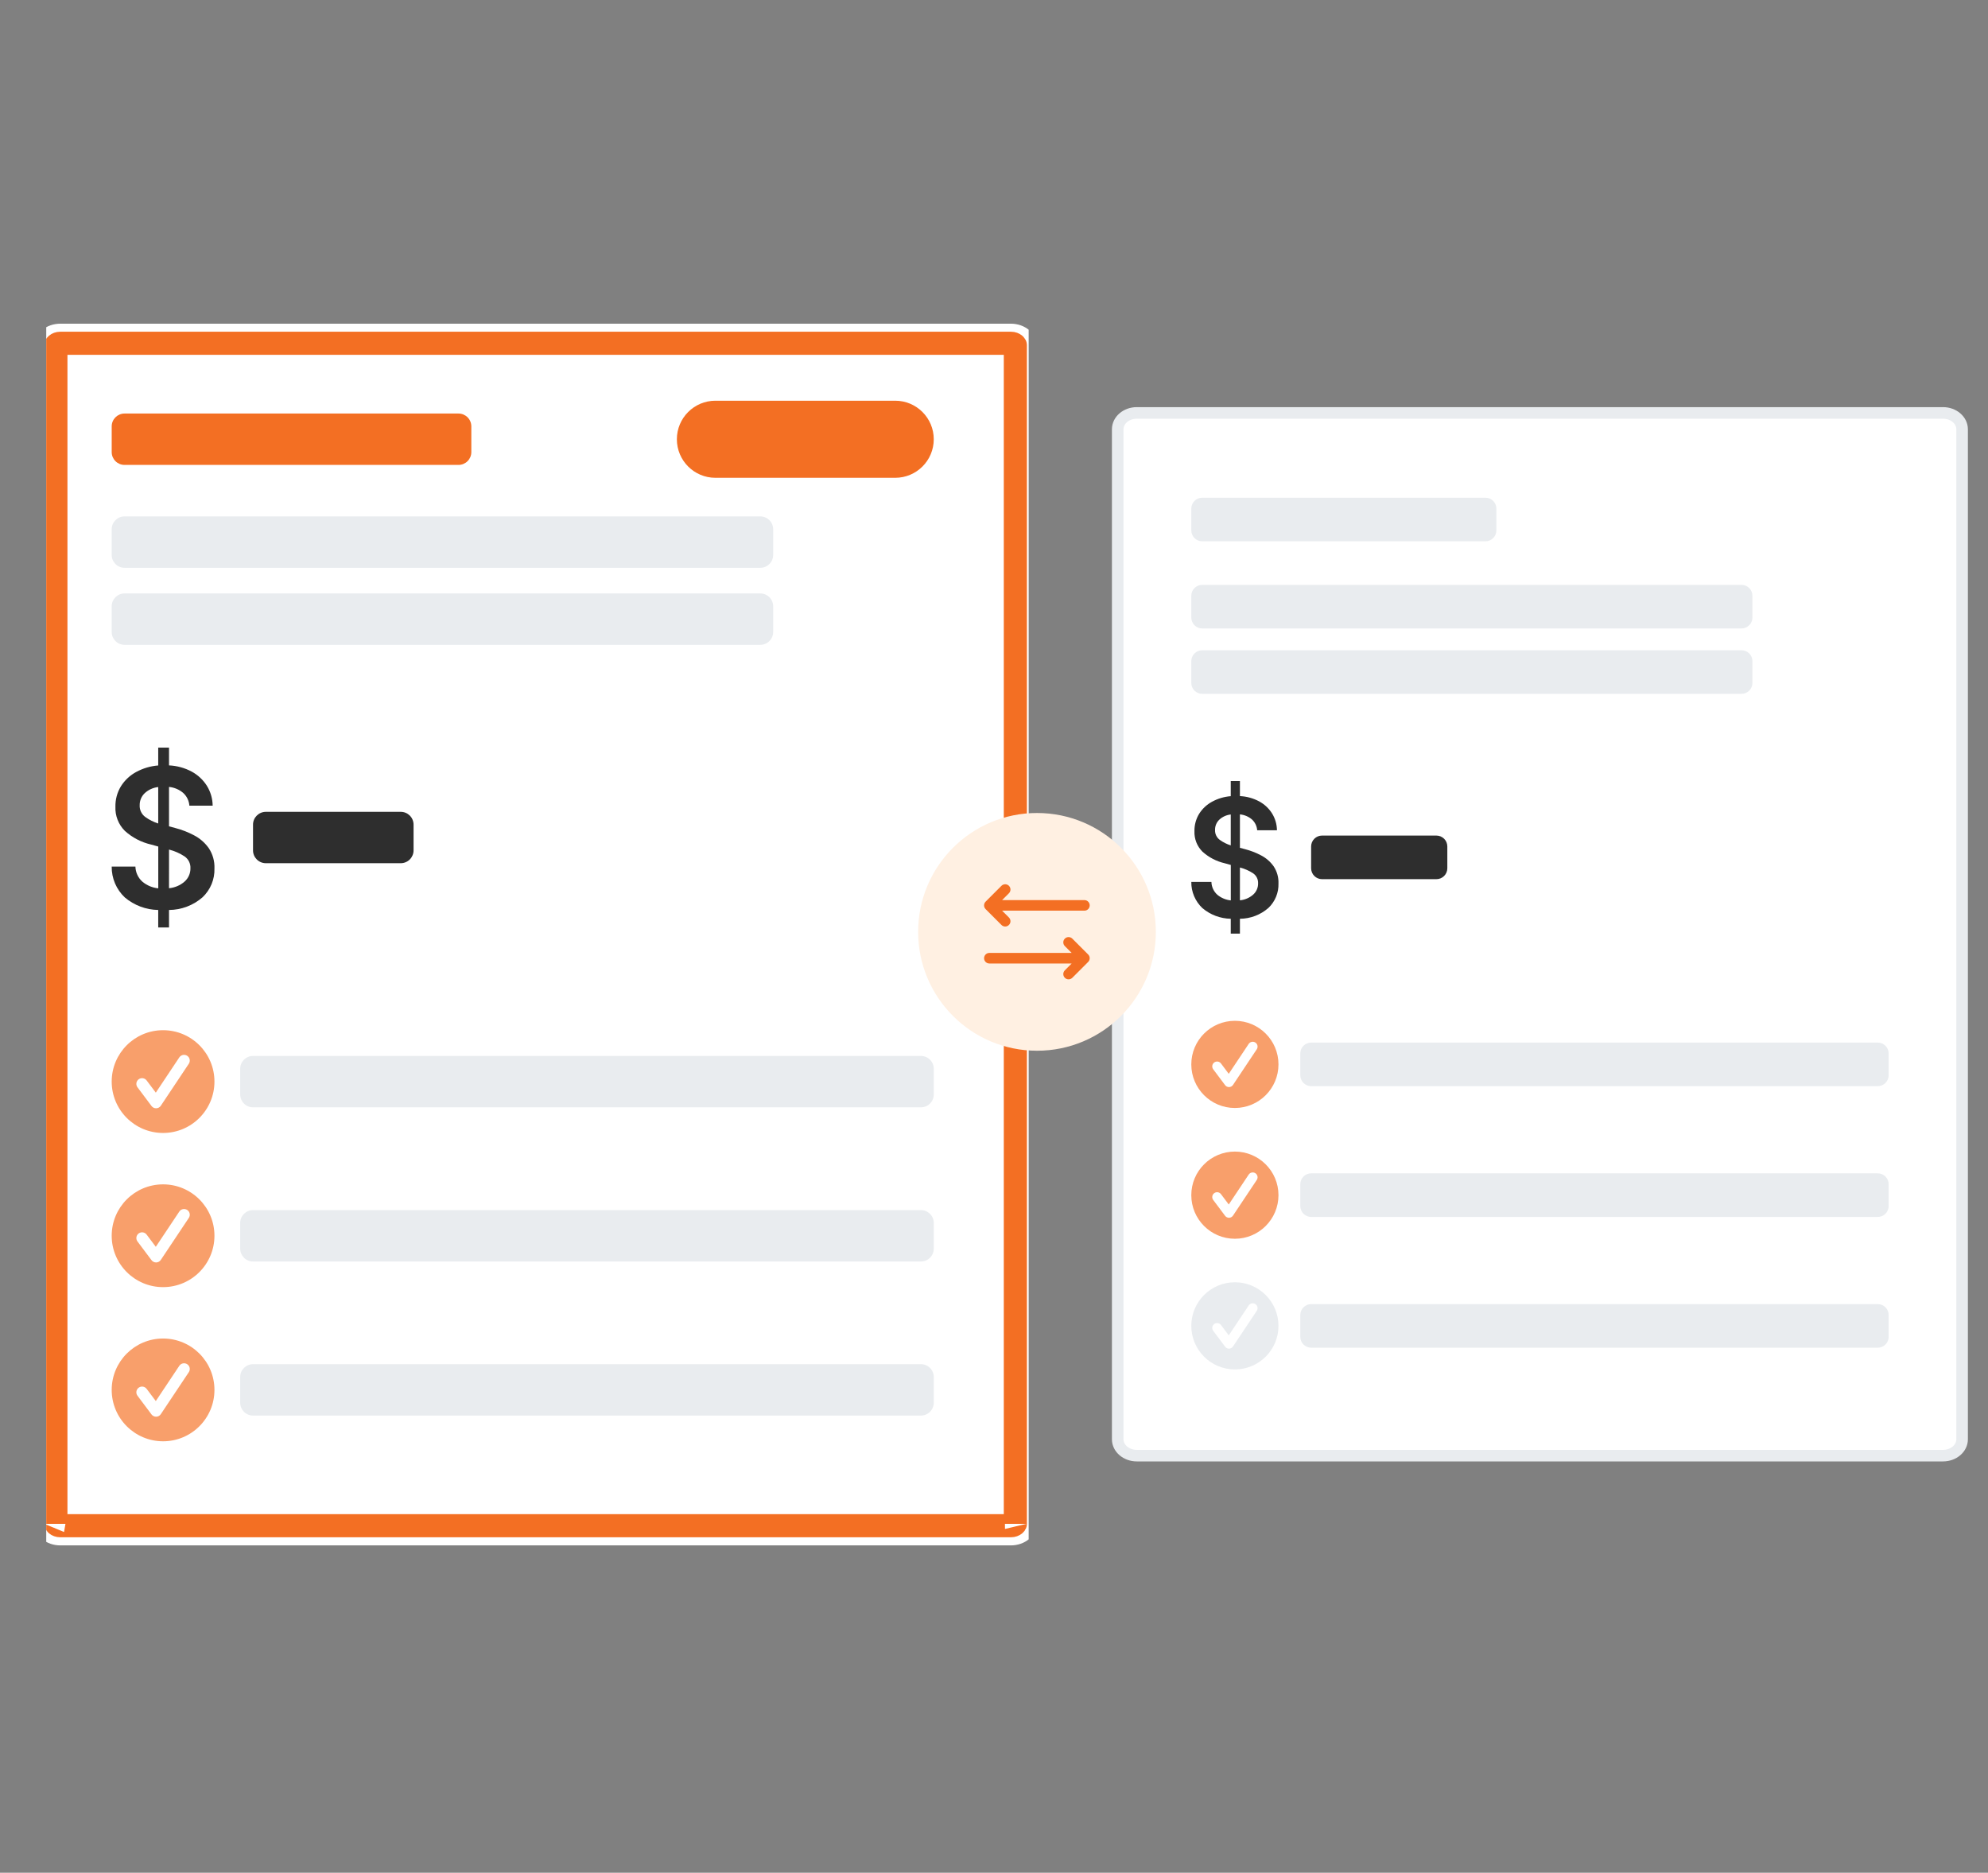 <svg width="172" height="162" viewBox="0 0 172 162" fill="none" xmlns="http://www.w3.org/2000/svg">
<rect x="0" y="0" width="172" height="162" fill="#808080" stroke="none"/>
<g clip-path="url(#clip0_13234_44668)">
<path d="M87.455 28H5.223C3.995 28 3 28.834 3 29.862V131.822C3 132.851 3.995 133.685 5.223 133.685H87.455C88.683 133.685 89.678 132.851 89.678 131.822V29.862C89.678 28.834 88.683 28 87.455 28Z" fill="white"/>
<path d="M5.225 29.695H87.458C87.618 29.695 87.735 29.75 87.798 29.803C87.858 29.853 87.847 29.877 87.847 29.859V131.819C87.847 131.801 87.858 131.825 87.798 131.876C87.735 131.928 87.618 131.983 87.458 131.983H5.225C5.064 131.983 4.947 131.928 4.885 131.876C4.824 131.825 4.836 131.801 4.836 131.819V29.859C4.836 29.877 4.825 29.853 4.885 29.803C4.947 29.75 5.064 29.695 5.225 29.695Z" stroke="#F36F23" stroke-width="2"/>
<path d="M77.454 34.664H61.896C60.055 34.664 58.562 36.157 58.562 37.998C58.562 39.839 60.055 41.332 61.896 41.332H77.454C79.295 41.332 80.788 39.839 80.788 37.998C80.788 36.157 79.295 34.664 77.454 34.664Z" fill="#F36F23"/>
<path d="M39.668 35.773H10.775C10.162 35.773 9.664 36.271 9.664 36.885V39.107C9.664 39.721 10.162 40.218 10.775 40.218H39.668C40.282 40.218 40.779 39.721 40.779 39.107V36.885C40.779 36.271 40.282 35.773 39.668 35.773Z" fill="#F36F23"/>
<path d="M65.782 44.672H10.775C10.162 44.672 9.664 45.169 9.664 45.783V48.006C9.664 48.619 10.162 49.117 10.775 49.117H65.782C66.396 49.117 66.894 48.619 66.894 48.006V45.783C66.894 45.169 66.396 44.672 65.782 44.672Z" fill="#E9ECEF"/>
<path d="M65.782 51.336H10.775C10.162 51.336 9.664 51.834 9.664 52.447V54.67C9.664 55.283 10.162 55.781 10.775 55.781H65.782C66.396 55.781 66.894 55.283 66.894 54.67V52.447C66.894 51.834 66.396 51.336 65.782 51.336Z" fill="#E9ECEF"/>
<path d="M13.689 80.23V78.718C12.63 78.7 11.609 78.317 10.8 77.634C10.435 77.292 10.147 76.877 9.951 76.418C9.756 75.958 9.658 75.462 9.664 74.963H11.716C11.722 75.213 11.78 75.459 11.886 75.685C11.991 75.912 12.143 76.114 12.331 76.279C12.719 76.599 13.193 76.796 13.693 76.845V73.23L13.068 73.057C12.223 72.862 11.441 72.454 10.799 71.872C10.526 71.599 10.313 71.273 10.173 70.914C10.033 70.555 9.969 70.171 9.986 69.786C9.973 69.163 10.138 68.549 10.463 68.016C10.788 67.498 11.242 67.073 11.78 66.782C12.369 66.461 13.02 66.269 13.689 66.216V64.672H14.623V66.21C15.31 66.241 15.982 66.425 16.588 66.749C17.123 67.039 17.575 67.461 17.9 67.976C18.22 68.492 18.393 69.086 18.4 69.694H16.384C16.354 69.269 16.161 68.873 15.845 68.588C15.5 68.295 15.073 68.115 14.623 68.073V71.483L15.145 71.622C15.714 71.768 16.264 71.981 16.783 72.256C17.291 72.519 17.729 72.9 18.061 73.367C18.407 73.886 18.579 74.502 18.554 75.126C18.568 75.591 18.484 76.053 18.306 76.483C18.128 76.913 17.861 77.301 17.523 77.62C16.718 78.322 15.69 78.711 14.623 78.718V80.231L13.689 80.23ZM14.623 76.836C15.119 76.791 15.589 76.591 15.966 76.264C16.129 76.12 16.26 75.943 16.348 75.743C16.436 75.544 16.48 75.328 16.476 75.11C16.486 74.91 16.444 74.711 16.356 74.531C16.267 74.352 16.134 74.198 15.97 74.084C15.557 73.813 15.102 73.612 14.624 73.491L14.623 76.836ZM13.689 71.233V68.084C13.248 68.131 12.834 68.32 12.51 68.624C12.373 68.757 12.264 68.918 12.191 69.095C12.118 69.272 12.082 69.462 12.086 69.654C12.075 69.852 12.115 70.051 12.201 70.23C12.288 70.409 12.418 70.564 12.579 70.68C12.918 70.923 13.293 71.111 13.69 71.236L13.689 71.233Z" fill="#2E2E2E"/>
<path d="M34.67 70.227H23.002C22.388 70.227 21.891 70.724 21.891 71.338V73.56C21.891 74.174 22.388 74.672 23.002 74.672H34.67C35.284 74.672 35.781 74.174 35.781 73.56V71.338C35.781 70.724 35.284 70.227 34.67 70.227Z" fill="#2E2E2E"/>
<path d="M14.109 98.007C16.564 98.007 18.554 96.017 18.554 93.562C18.554 91.107 16.564 89.117 14.109 89.117C11.654 89.117 9.664 91.107 9.664 93.562C9.664 96.017 11.654 98.007 14.109 98.007Z" fill="#F89F6B"/>
<path d="M13.504 95.872C13.427 95.872 13.351 95.854 13.283 95.82C13.214 95.785 13.154 95.736 13.108 95.674L11.896 94.057C11.817 93.952 11.783 93.82 11.802 93.691C11.82 93.561 11.89 93.444 11.995 93.365C12.1 93.286 12.232 93.252 12.361 93.271C12.491 93.29 12.608 93.359 12.687 93.464L13.48 94.519L15.518 91.463C15.592 91.357 15.704 91.283 15.832 91.259C15.959 91.234 16.091 91.261 16.199 91.333C16.307 91.405 16.382 91.516 16.409 91.643C16.435 91.77 16.411 91.903 16.341 92.012L13.915 95.65C13.872 95.716 13.813 95.771 13.744 95.81C13.675 95.849 13.597 95.87 13.518 95.872L13.504 95.872Z" fill="white"/>
<path d="M79.678 91.344H21.892C21.279 91.344 20.781 91.841 20.781 92.455V94.677C20.781 95.291 21.279 95.789 21.892 95.789H79.678C80.291 95.789 80.789 95.291 80.789 94.677V92.455C80.789 91.841 80.291 91.344 79.678 91.344Z" fill="#E9ECEF"/>
<path d="M14.109 111.343C16.564 111.343 18.554 109.353 18.554 106.898C18.554 104.443 16.564 102.453 14.109 102.453C11.654 102.453 9.664 104.443 9.664 106.898C9.664 109.353 11.654 111.343 14.109 111.343Z" fill="#F89F6B"/>
<path d="M13.504 109.208C13.427 109.208 13.351 109.19 13.283 109.156C13.214 109.121 13.154 109.071 13.108 109.01L11.896 107.393C11.817 107.288 11.783 107.156 11.802 107.026C11.82 106.897 11.89 106.779 11.995 106.701C12.1 106.622 12.232 106.588 12.361 106.607C12.491 106.625 12.608 106.695 12.687 106.8L13.48 107.855L15.518 104.799C15.592 104.693 15.704 104.619 15.832 104.595C15.959 104.57 16.091 104.597 16.199 104.669C16.307 104.741 16.382 104.852 16.409 104.979C16.435 105.106 16.411 105.239 16.341 105.348L13.915 108.986C13.872 109.052 13.813 109.107 13.744 109.146C13.675 109.184 13.597 109.206 13.518 109.208L13.504 109.208Z" fill="white"/>
<path d="M79.678 104.68H21.892C21.279 104.68 20.781 105.177 20.781 105.791V108.013C20.781 108.627 21.279 109.125 21.892 109.125H79.678C80.291 109.125 80.789 108.627 80.789 108.013V105.791C80.789 105.177 80.291 104.68 79.678 104.68Z" fill="#E9ECEF"/>
<path d="M14.109 124.679C16.564 124.679 18.554 122.689 18.554 120.234C18.554 117.779 16.564 115.789 14.109 115.789C11.654 115.789 9.664 117.779 9.664 120.234C9.664 122.689 11.654 124.679 14.109 124.679Z" fill="#F89F6B"/>
<path d="M13.504 122.552C13.427 122.552 13.351 122.534 13.283 122.499C13.214 122.465 13.154 122.415 13.108 122.354L11.896 120.737C11.817 120.632 11.783 120.5 11.802 120.37C11.82 120.24 11.89 120.123 11.995 120.045C12.1 119.966 12.232 119.932 12.361 119.951C12.491 119.969 12.608 120.039 12.687 120.143L13.48 121.199L15.518 118.143C15.592 118.036 15.704 117.963 15.832 117.939C15.959 117.914 16.091 117.941 16.199 118.013C16.307 118.085 16.382 118.196 16.409 118.323C16.435 118.45 16.411 118.582 16.341 118.692L13.915 122.33C13.872 122.396 13.813 122.451 13.744 122.49C13.675 122.528 13.597 122.55 13.518 122.552L13.504 122.552Z" fill="white"/>
<path d="M79.678 118.008H21.892C21.279 118.008 20.781 118.505 20.781 119.119V121.342C20.781 121.955 21.279 122.453 21.892 122.453H79.678C80.291 122.453 80.789 121.955 80.789 121.342V119.119C80.789 118.505 80.291 118.008 79.678 118.008Z" fill="#E9ECEF"/>
</g>
<path d="M168.111 35.516H98.354C97.313 35.516 96.469 36.24 96.469 37.134V124.504C96.469 125.397 97.313 126.122 98.354 126.122H168.111C169.153 126.122 169.997 125.397 169.997 124.504V37.134C169.997 36.24 169.153 35.516 168.111 35.516Z" fill="white"/>
<path d="M168.11 35.719H98.353C97.442 35.719 96.703 36.353 96.703 37.135V124.505C96.703 125.287 97.442 125.92 98.353 125.92H168.11C169.021 125.92 169.76 125.287 169.76 124.505V37.135C169.76 36.353 169.021 35.719 168.11 35.719Z" stroke="#E9ECEF"/>
<path d="M104.013 43.055H128.522C128.772 43.055 129.012 43.154 129.189 43.331C129.366 43.508 129.465 43.747 129.465 43.997V45.883C129.465 46.133 129.366 46.373 129.189 46.549C129.012 46.726 128.772 46.825 128.522 46.825H104.013C103.763 46.825 103.523 46.726 103.346 46.549C103.17 46.373 103.07 46.133 103.07 45.883V43.997C103.07 43.747 103.17 43.508 103.346 43.331C103.523 43.154 103.763 43.055 104.013 43.055Z" fill="#E9ECEF"/>
<path d="M104.013 50.594H150.675C150.925 50.594 151.165 50.693 151.341 50.87C151.518 51.047 151.618 51.286 151.618 51.536V53.422C151.618 53.672 151.518 53.911 151.341 54.088C151.165 54.265 150.925 54.364 150.675 54.364H104.013C103.763 54.364 103.523 54.265 103.346 54.088C103.17 53.911 103.07 53.672 103.07 53.422V51.536C103.07 51.286 103.17 51.047 103.346 50.87C103.523 50.693 103.763 50.594 104.013 50.594Z" fill="#E9ECEF"/>
<path d="M104.013 56.25H150.675C150.925 56.25 151.165 56.349 151.341 56.526C151.518 56.703 151.618 56.943 151.618 57.193V59.078C151.618 59.328 151.518 59.568 151.341 59.745C151.165 59.921 150.925 60.021 150.675 60.021H104.013C103.763 60.021 103.523 59.921 103.346 59.745C103.17 59.568 103.07 59.328 103.07 59.078V57.193C103.07 56.943 103.17 56.703 103.346 56.526C103.523 56.349 103.763 56.25 104.013 56.25Z" fill="#E9ECEF"/>
<path d="M106.484 80.76V79.478C105.586 79.463 104.72 79.138 104.033 78.558C103.725 78.268 103.48 77.916 103.314 77.526C103.148 77.136 103.065 76.716 103.071 76.292H104.811C104.816 76.504 104.865 76.713 104.955 76.905C105.045 77.097 105.173 77.269 105.332 77.409C105.661 77.68 106.064 77.847 106.488 77.889V74.822L105.958 74.675C105.241 74.51 104.578 74.164 104.033 73.67C103.802 73.439 103.621 73.162 103.502 72.858C103.384 72.553 103.329 72.228 103.343 71.901C103.332 71.372 103.473 70.851 103.748 70.399C104.024 69.96 104.409 69.6 104.865 69.353C105.365 69.081 105.917 68.917 106.484 68.873V67.562H107.277V68.867C107.86 68.893 108.429 69.05 108.944 69.325C109.398 69.57 109.781 69.929 110.057 70.365C110.328 70.803 110.475 71.307 110.481 71.822H108.77C108.745 71.463 108.581 71.126 108.314 70.884C108.021 70.636 107.659 70.484 107.277 70.448V73.341L107.719 73.458C108.202 73.582 108.669 73.763 109.109 73.996C109.54 74.219 109.912 74.543 110.193 74.938C110.486 75.379 110.633 75.901 110.612 76.43C110.624 76.825 110.552 77.217 110.401 77.582C110.25 77.947 110.024 78.275 109.737 78.546C109.055 79.141 108.182 79.472 107.277 79.478V80.761L106.484 80.76ZM107.277 77.881C107.698 77.843 108.097 77.673 108.416 77.396C108.555 77.274 108.665 77.123 108.74 76.954C108.815 76.785 108.852 76.602 108.849 76.417C108.857 76.248 108.822 76.079 108.747 75.926C108.672 75.774 108.559 75.643 108.419 75.546C108.069 75.317 107.683 75.147 107.278 75.043L107.277 77.881ZM106.484 73.128V70.457C106.11 70.497 105.759 70.657 105.484 70.915C105.368 71.028 105.276 71.164 105.214 71.314C105.152 71.465 105.122 71.626 105.125 71.788C105.116 71.957 105.15 72.125 105.223 72.277C105.296 72.43 105.406 72.561 105.543 72.659C105.83 72.866 106.149 73.025 106.486 73.131L106.484 73.128Z" fill="#2E2E2E"/>
<path d="M114.38 72.281H124.278C124.528 72.281 124.768 72.381 124.945 72.557C125.121 72.734 125.221 72.974 125.221 73.224V75.109C125.221 75.359 125.121 75.599 124.945 75.776C124.768 75.953 124.528 76.052 124.278 76.052H114.38C114.13 76.052 113.89 75.953 113.714 75.776C113.537 75.599 113.438 75.359 113.438 75.109V73.224C113.438 72.974 113.537 72.734 113.714 72.557C113.89 72.381 114.13 72.281 114.38 72.281Z" fill="#2E2E2E"/>
<path d="M106.841 95.846C108.923 95.846 110.612 94.158 110.612 92.075C110.612 89.993 108.923 88.305 106.841 88.305C104.758 88.305 103.07 89.993 103.07 92.075C103.07 94.158 104.758 95.846 106.841 95.846Z" fill="#F89F6B"/>
<path d="M106.331 94.038C106.266 94.038 106.201 94.023 106.143 93.994C106.085 93.964 106.034 93.922 105.995 93.87L104.967 92.499C104.9 92.409 104.871 92.298 104.887 92.187C104.903 92.077 104.962 91.978 105.051 91.911C105.14 91.844 105.251 91.816 105.362 91.832C105.472 91.847 105.571 91.906 105.638 91.995L106.311 92.891L108.039 90.298C108.102 90.208 108.197 90.145 108.306 90.125C108.414 90.104 108.526 90.127 108.617 90.188C108.709 90.249 108.773 90.343 108.795 90.451C108.818 90.559 108.797 90.671 108.737 90.763L106.68 93.85C106.643 93.906 106.593 93.952 106.534 93.985C106.476 94.018 106.41 94.036 106.343 94.038L106.331 94.038Z" fill="white"/>
<path d="M113.443 90.188H162.461C162.711 90.188 162.951 90.287 163.128 90.464C163.305 90.64 163.404 90.88 163.404 91.13V93.016C163.404 93.266 163.305 93.505 163.128 93.682C162.951 93.859 162.711 93.958 162.461 93.958H113.443C113.193 93.958 112.953 93.859 112.776 93.682C112.599 93.505 112.5 93.266 112.5 93.016V91.13C112.5 90.88 112.599 90.64 112.776 90.464C112.953 90.287 113.193 90.188 113.443 90.188Z" fill="#E9ECEF"/>
<path d="M106.841 107.159C108.923 107.159 110.612 105.47 110.612 103.388C110.612 101.305 108.923 99.617 106.841 99.617C104.758 99.617 103.07 101.305 103.07 103.388C103.07 105.47 104.758 107.159 106.841 107.159Z" fill="#F89F6B"/>
<path d="M106.331 105.343C106.266 105.343 106.201 105.327 106.143 105.298C106.085 105.269 106.034 105.227 105.995 105.175L104.967 103.803C104.9 103.714 104.871 103.602 104.887 103.492C104.903 103.382 104.962 103.283 105.051 103.216C105.14 103.149 105.251 103.12 105.362 103.136C105.472 103.152 105.571 103.211 105.638 103.3L106.311 104.195L108.039 101.603C108.102 101.512 108.197 101.45 108.306 101.429C108.414 101.409 108.526 101.431 108.617 101.492C108.709 101.553 108.773 101.648 108.795 101.756C108.818 101.863 108.797 101.976 108.737 102.068L106.68 105.154C106.643 105.211 106.593 105.257 106.534 105.29C106.476 105.323 106.41 105.341 106.343 105.343L106.331 105.343Z" fill="white"/>
<path d="M113.443 101.5H162.461C162.711 101.5 162.951 101.599 163.128 101.776C163.305 101.953 163.404 102.193 163.404 102.443V104.328C163.404 104.578 163.305 104.818 163.128 104.995C162.951 105.171 162.711 105.271 162.461 105.271H113.443C113.193 105.271 112.953 105.171 112.776 104.995C112.599 104.818 112.5 104.578 112.5 104.328V102.443C112.5 102.193 112.599 101.953 112.776 101.776C112.953 101.599 113.193 101.5 113.443 101.5Z" fill="#E9ECEF"/>
<path d="M106.841 118.463C108.923 118.463 110.612 116.775 110.612 114.693C110.612 112.61 108.923 110.922 106.841 110.922C104.758 110.922 103.07 112.61 103.07 114.693C103.07 116.775 104.758 118.463 106.841 118.463Z" fill="#E9ECEF"/>
<path d="M106.331 116.663C106.266 116.663 106.201 116.648 106.143 116.619C106.085 116.589 106.034 116.547 105.995 116.495L104.967 115.123C104.9 115.034 104.871 114.923 104.887 114.812C104.903 114.702 104.962 114.603 105.051 114.536C105.14 114.469 105.251 114.441 105.362 114.457C105.472 114.472 105.571 114.531 105.638 114.62L106.311 115.516L108.039 112.923C108.102 112.833 108.197 112.77 108.306 112.75C108.414 112.729 108.526 112.752 108.617 112.813C108.709 112.874 108.773 112.968 108.795 113.076C108.818 113.184 108.797 113.296 108.737 113.388L106.68 116.475C106.643 116.531 106.593 116.577 106.534 116.61C106.476 116.643 106.41 116.661 106.343 116.663L106.331 116.663Z" fill="white"/>
<path d="M113.443 112.812H162.461C162.711 112.812 162.951 112.912 163.128 113.089C163.305 113.265 163.404 113.505 163.404 113.755V115.64C163.404 115.891 163.305 116.13 163.128 116.307C162.951 116.484 162.711 116.583 162.461 116.583H113.443C113.193 116.583 112.953 116.484 112.776 116.307C112.599 116.13 112.5 115.891 112.5 115.64V113.755C112.5 113.505 112.599 113.265 112.776 113.089C112.953 112.912 113.193 112.812 113.443 112.812Z" fill="#E9ECEF"/>
<circle cx="89.72" cy="80.611" r="10.283" fill="#FFF0E2"/>
<path fill-rule="evenodd" clip-rule="evenodd" d="M87.292 76.626C87.47 76.805 87.47 77.094 87.292 77.272L86.701 77.863H93.824C94.076 77.863 94.281 78.068 94.281 78.32C94.281 78.573 94.076 78.777 93.824 78.777H86.701L87.292 79.368C87.47 79.546 87.47 79.836 87.292 80.014C87.113 80.193 86.824 80.193 86.645 80.014L85.275 78.643C85.096 78.465 85.096 78.175 85.275 77.997L86.645 76.626C86.824 76.448 87.113 76.448 87.292 76.626ZM92.129 81.196C92.308 81.018 92.597 81.018 92.776 81.196L94.147 82.567C94.325 82.746 94.325 83.035 94.147 83.213L92.776 84.584C92.597 84.763 92.308 84.763 92.129 84.584C91.951 84.406 91.951 84.117 92.129 83.938L92.72 83.347H85.598C85.345 83.347 85.141 83.143 85.141 82.89C85.141 82.638 85.345 82.433 85.598 82.433H92.72L92.129 81.842C91.951 81.664 91.951 81.374 92.129 81.196Z" fill="#F36F23"/>
<defs>
<clipPath id="clip0_13234_44668">
<rect width="85" height="106" fill="white" transform="translate(4 28)"/>
</clipPath>
</defs>
</svg>
